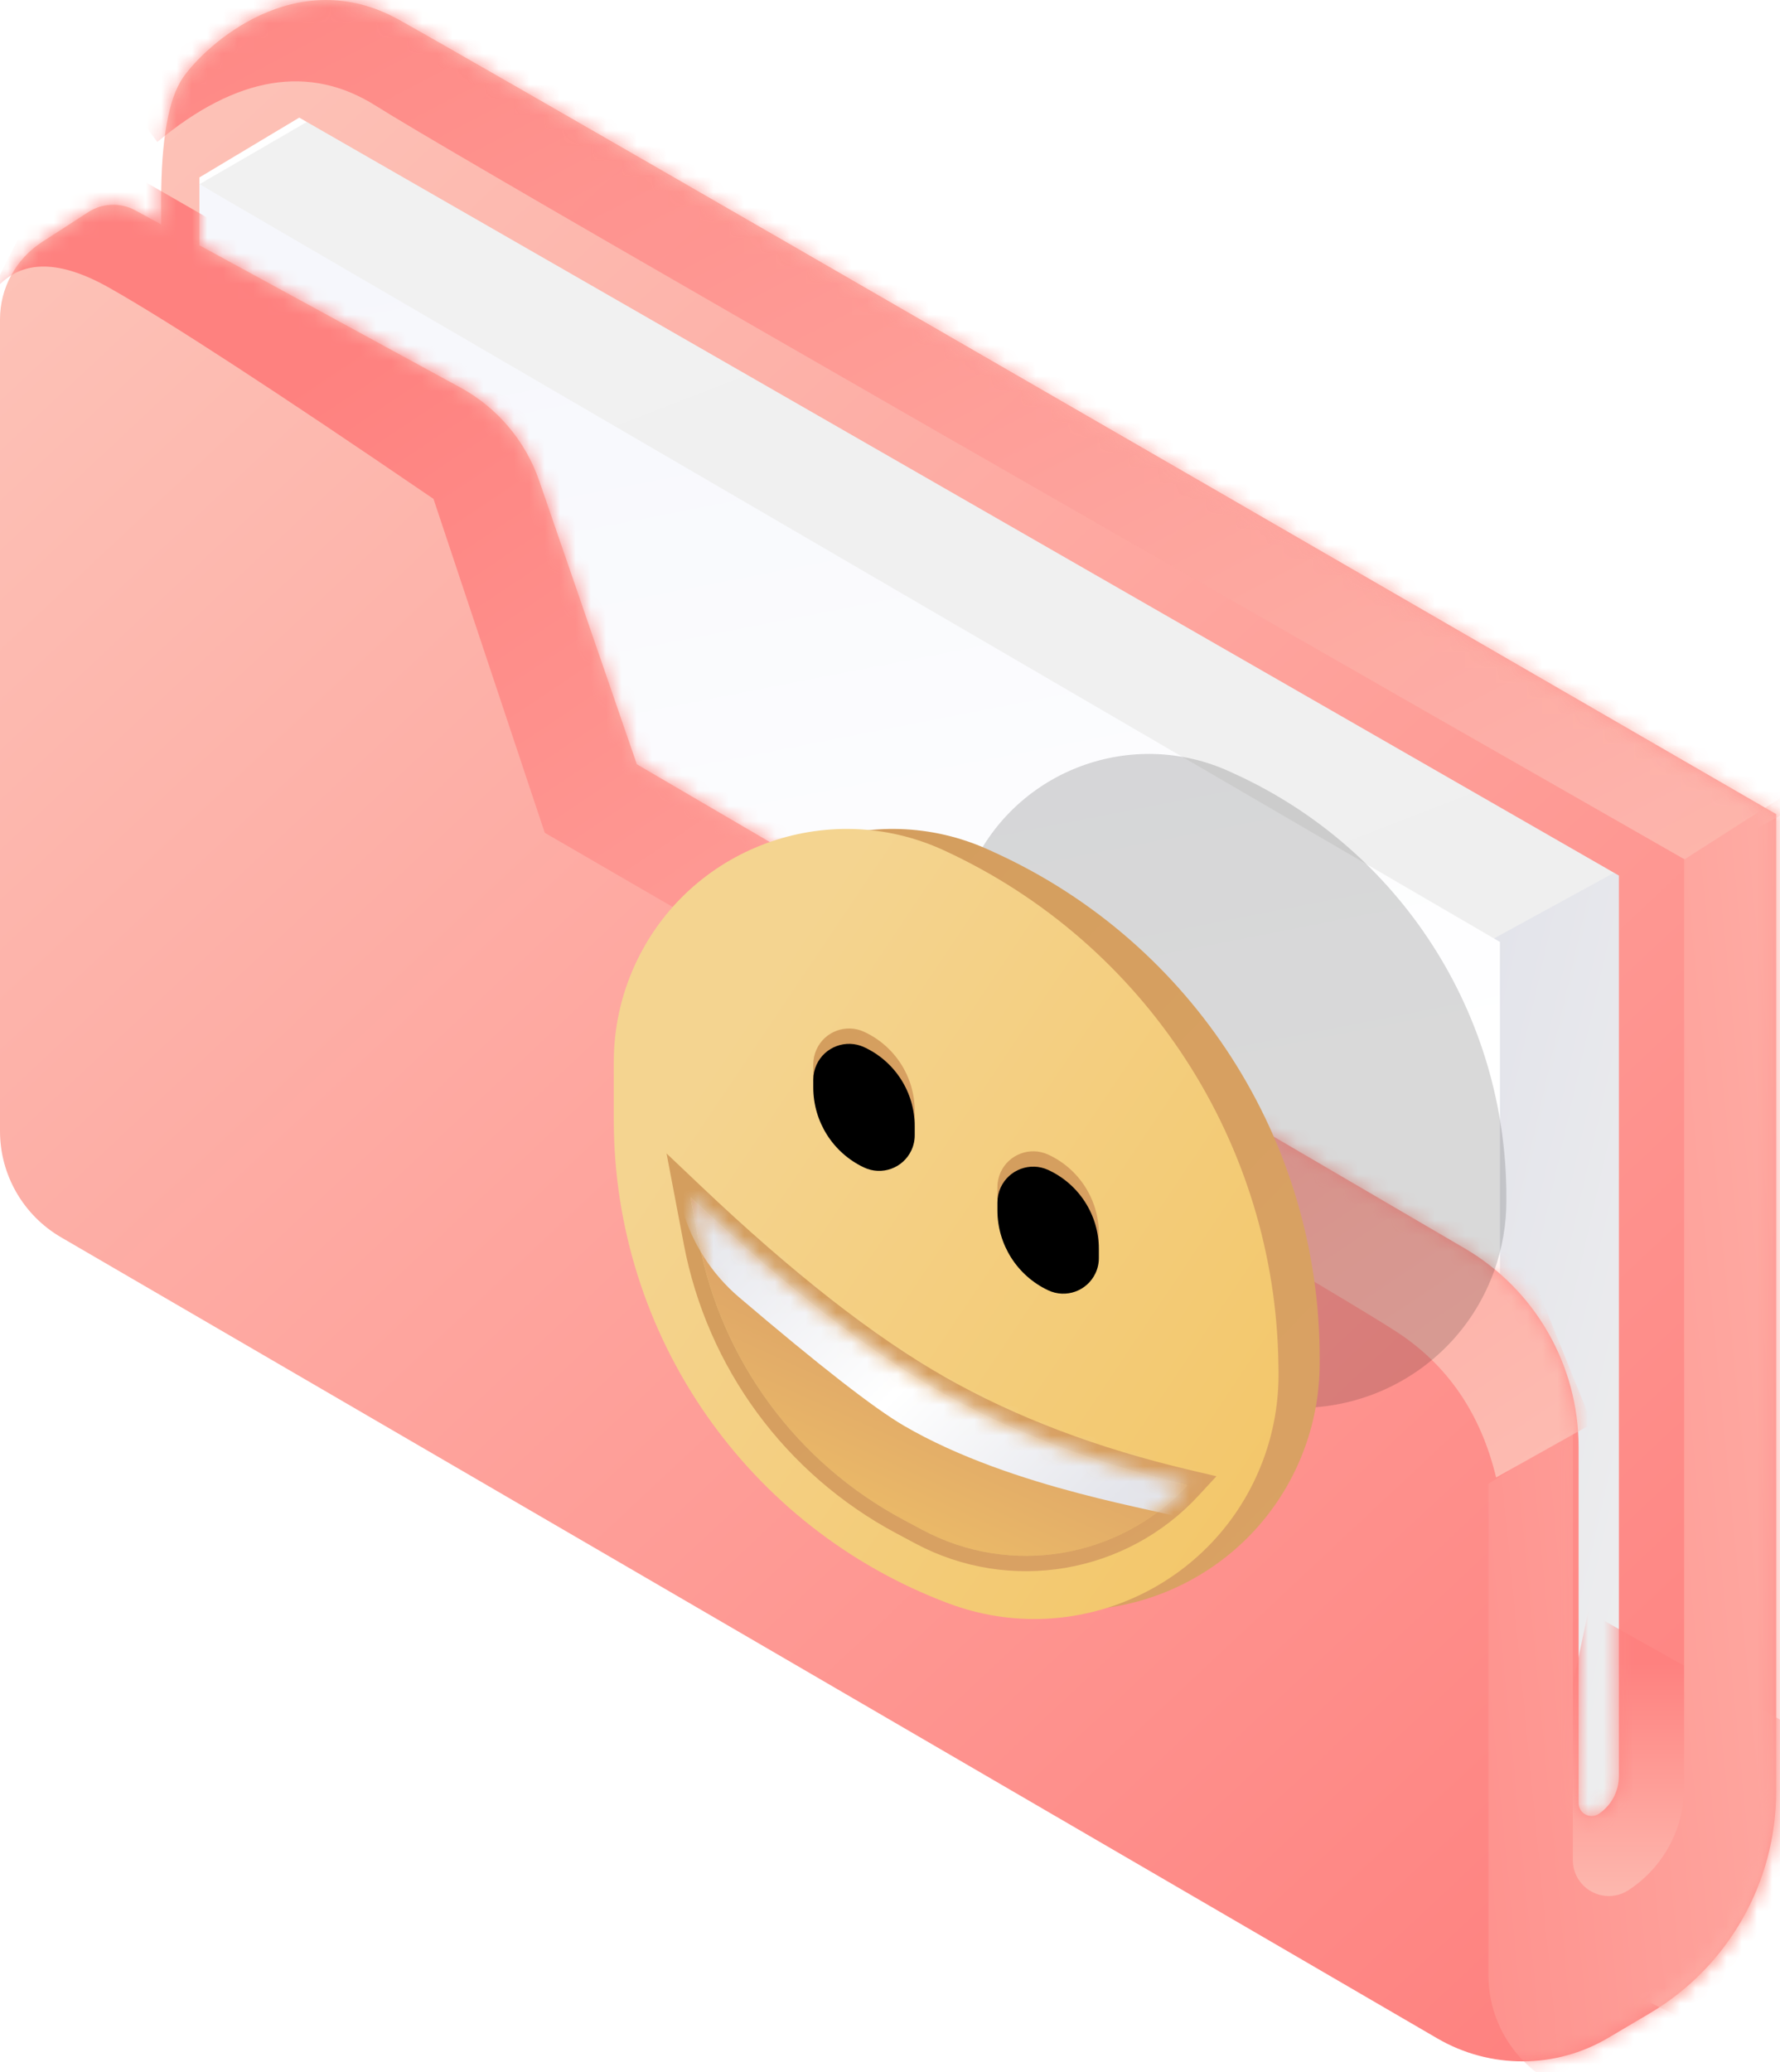 <?xml version="1.0" encoding="UTF-8"?>
<svg width="116px" height="135px" viewBox="0 0 116 135" version="1.1" xmlns="http://www.w3.org/2000/svg" xmlns:xlink="http://www.w3.org/1999/xlink">
    <!-- Generator: Sketch 47.1 (45422) - http://www.bohemiancoding.com/sketch -->
    <title>file-and-smile</title>
    <desc>Created with Sketch.</desc>
    <defs>
        <linearGradient x1="14.593%" y1="5.163%" x2="89.572%" y2="116.3%" id="linearGradient-1">
            <stop stop-color="#F1F1F1" offset="0%"></stop>
            <stop stop-color="#EFEFEF" offset="100%"></stop>
        </linearGradient>
        <linearGradient x1="14.593%" y1="5.163%" x2="90.306%" y2="84.13%" id="linearGradient-2">
            <stop stop-color="#E2E3EA" offset="0%"></stop>
            <stop stop-color="#EFEFEF" offset="100%"></stop>
        </linearGradient>
        <linearGradient x1="40.166%" y1="0%" x2="60.25%" y2="88.191%" id="linearGradient-3">
            <stop stop-color="#F6F7FC" offset="0%"></stop>
            <stop stop-color="#FFFFFF" offset="100%"></stop>
        </linearGradient>
        <linearGradient x1="-12.098%" y1="-24.261%" x2="86.39%" y2="100%" id="linearGradient-4">
            <stop stop-color="#FDD7C9" offset="0%"></stop>
            <stop stop-color="#FE817F" offset="100%"></stop>
        </linearGradient>
        <path d="M-4.4408921e-15,20.803 L-4.4408921e-15,73.686 L-1.77635684e-15,73.686 C-1.42751849e-15,76.535 1.515,79.168 3.977,80.601 L93.675,132.793 L93.675,132.793 C97.118,134.796 101.374,134.782 104.803,132.755 L107.5,131.162 L107.5,131.162 C112.613,128.14 115.75,122.643 115.75,116.704 L115.75,53.036 C60.417,21.037 30.5,3.787 26,1.287 C19.25,-2.463 13.376,2.973 11.938,5.037 C10.98,6.412 10.501,9.1 10.501,13.1 L10.501,14.616 L12.997,15.979 L12.997,11.557 L19.501,7.662 L105.5,57.037 L105.5,115.711 L105.5,115.711 C105.5,116.696 105.008,117.616 104.188,118.163 L104.188,118.163 L104.188,118.163 C103.8,118.421 103.276,118.316 103.017,117.928 C102.925,117.79 102.875,117.627 102.875,117.46 L102.875,94.269 L102.875,94.269 C102.875,88.939 100.047,84.009 95.445,81.319 L41.5,49.787 L35.14,31.322 L35.14,31.322 C34.246,28.727 32.414,26.559 30.003,25.245 L8.817,13.703 L8.817,13.703 C7.852,13.177 6.676,13.221 5.753,13.818 L2.743,15.764 L2.743,15.764 C1.033,16.869 -1.00193342e-14,18.766 -9.76996262e-15,20.803 Z" id="path-5"></path>
        <linearGradient x1="27.901%" y1="90.79%" x2="27.901%" y2="11.276%" id="linearGradient-7">
            <stop stop-color="#FDD9CB" offset="0%"></stop>
            <stop stop-color="#FDD7C9" offset="0%"></stop>
            <stop stop-color="#FE817F" offset="100%"></stop>
        </linearGradient>
        <linearGradient x1="131.777%" y1="140.003%" x2="27.901%" y2="11.276%" id="linearGradient-8">
            <stop stop-color="#FDD7C9" offset="0%"></stop>
            <stop stop-color="#FE817F" offset="100%"></stop>
        </linearGradient>
        <linearGradient x1="261.371%" y1="21.424%" x2="-59.421%" y2="131.952%" id="linearGradient-9">
            <stop stop-color="#FDD7C9" offset="0%"></stop>
            <stop stop-color="#FE817F" offset="100%"></stop>
        </linearGradient>
        <linearGradient x1="131.777%" y1="140.003%" x2="27.901%" y2="11.276%" id="linearGradient-10">
            <stop stop-color="#DDA467" offset="0%"></stop>
            <stop stop-color="#D49E5E" offset="100%"></stop>
        </linearGradient>
        <linearGradient x1="90.698%" y1="100%" x2="12.793%" y2="33.464%" id="linearGradient-11">
            <stop stop-color="#F3C668" offset="0%"></stop>
            <stop stop-color="#F4D490" offset="100%"></stop>
        </linearGradient>
        <linearGradient x1="14.437%" y1="100%" x2="70.07%" y2="6.914%" id="linearGradient-12">
            <stop stop-color="#F3C668" offset="0%"></stop>
            <stop stop-color="#D09067" offset="100%"></stop>
        </linearGradient>
        <path d="M0,0 L0.546,2.874 L0.546,2.874 C2.019,10.621 6.919,17.285 13.875,21 L15.122,21.666 L15.122,21.666 C20.866,24.734 27.958,23.535 32.375,18.75 L32.375,18.75 C26.203,17.302 20.765,15.239 16.062,12.563 C11.36,9.886 6.006,5.699 0,0 Z" id="path-13"></path>
        <linearGradient x1="9.584%" y1="20.78%" x2="91.136%" y2="81.614%" id="linearGradient-15">
            <stop stop-color="#E4E5EB" offset="0%"></stop>
            <stop stop-color="#FFFFFF" offset="53.921%"></stop>
            <stop stop-color="#E4E5EB" offset="100%"></stop>
        </linearGradient>
        <path d="M13,20.333 L13,20.844 L13,20.844 C13,23.074 14.288,25.104 16.306,26.054 L16.306,26.054 L16.306,26.054 C17.464,26.6 18.845,26.103 19.39,24.945 C19.536,24.636 19.611,24.299 19.611,23.957 L19.611,23.369 L19.611,23.369 C19.611,21.152 18.32,19.139 16.306,18.213 L16.306,18.213 L16.306,18.213 C15.135,17.676 13.75,18.189 13.213,19.359 C13.073,19.665 13,19.997 13,20.333 Z" id="path-16"></path>
        <filter x="-15.1%" y="-12.1%" width="130.3%" height="124.2%" filterUnits="objectBoundingBox" id="filter-17">
            <feGaussianBlur stdDeviation="0.5" in="SourceAlpha" result="shadowBlurInner1"></feGaussianBlur>
            <feOffset dx="0" dy="1" in="shadowBlurInner1" result="shadowOffsetInner1"></feOffset>
            <feComposite in="shadowOffsetInner1" in2="SourceAlpha" operator="arithmetic" k2="-1" k3="1" result="shadowInnerInner1"></feComposite>
            <feColorMatrix values="0 0 0 0 0   0 0 0 0 0   0 0 0 0 0  0 0 0 0.13 0" type="matrix" in="shadowInnerInner1"></feColorMatrix>
        </filter>
        <path d="M25,28.333 L25,28.844 L25,28.844 C25,31.074 26.288,33.104 28.306,34.054 L28.306,34.054 L28.306,34.054 C29.464,34.6 30.845,34.103 31.39,32.945 C31.536,32.636 31.611,32.299 31.611,31.957 L31.611,31.369 L31.611,31.369 C31.611,29.152 30.32,27.139 28.306,26.213 L28.306,26.213 L28.306,26.213 C27.135,25.676 25.75,26.189 25.213,27.359 C25.073,27.665 25,27.997 25,28.333 Z" id="path-18"></path>
        <filter x="-15.1%" y="-12.1%" width="130.3%" height="124.2%" filterUnits="objectBoundingBox" id="filter-19">
            <feGaussianBlur stdDeviation="0.5" in="SourceAlpha" result="shadowBlurInner1"></feGaussianBlur>
            <feOffset dx="0" dy="1" in="shadowBlurInner1" result="shadowOffsetInner1"></feOffset>
            <feComposite in="shadowOffsetInner1" in2="SourceAlpha" operator="arithmetic" k2="-1" k3="1" result="shadowInnerInner1"></feComposite>
            <feColorMatrix values="0 0 0 0 0   0 0 0 0 0   0 0 0 0 0  0 0 0 0.13 0" type="matrix" in="shadowInnerInner1"></feColorMatrix>
        </filter>
    </defs>
    <g id="Page-1" stroke="none" stroke-width="1" fill="none" fill-rule="evenodd">
        <g id="Desktop-HD" transform="translate(-223, -973)">
            <g id="underhero-section" transform="translate(135, 973)">
                <g id="file-and-smile" transform="translate(88, 0)">
                    <polygon id="Path-35" fill="url(#linearGradient-1)" points="21.625 7 13 12 97.625 63.75 110.125 57.75"></polygon>
                    <polygon id="Path" fill="url(#linearGradient-2)" points="97.375 61.125 106.75 56 109.125 116.375 103.75 125.625 94 111"></polygon>
                    <polygon id="Path-34" fill="url(#linearGradient-3)" points="13 12 13 21.75 32.5 29.25 38.25 52 97.75 84 97.75 61.361"></polygon>
                    <g id="Group-6">
                        <mask id="mask-6" fill="white">
                            <use xlink:href="#path-5"></use>
                        </mask>
                        <use id="Path-32" fill="url(#linearGradient-4)" xlink:href="#path-5"></use>
                        <polygon id="Path-38" fill="url(#linearGradient-7)" mask="url(#mask-6)" points="103.5 105 125.75 117.5 116.25 134.75 99 126.25"></polygon>
                        <path d="M10.25,9.25 C15.417,4.943 20.167,4.158 24.5,6.895 C28.833,9.632 57.417,26.083 110.25,56.25 L128.75,46.25 L29.5,-25 L3,-0.5 L10.25,9.25 Z" id="Path-36" fill="url(#linearGradient-8)" opacity="0.96" mask="url(#mask-6)"></path>
                        <path d="M109.75,56 L109.75,116.438 L109.75,116.438 C109.75,119.139 108.387,121.657 106.125,123.134 L106.125,123.134 L106.125,123.134 C105.041,123.841 103.589,123.536 102.881,122.452 C102.632,122.071 102.5,121.626 102.5,121.171 L102.5,93.153 L97,96.663 L97,128.666 L97,128.666 C97,133.084 100.582,136.666 105,136.666 C107.018,136.666 108.961,135.903 110.441,134.531 L117.75,127.75 L122.25,48 L109.75,56 Z" id="Path-37" fill="url(#linearGradient-9)" mask="url(#mask-6)"></path>
                        <path d="M-1,19.875 C0.584,16.958 3.292,16.583 7.125,18.75 C10.959,20.917 18,25.5 28.25,32.5 L35.5,54.25 C69.167,73.75 87.667,84.583 91,86.75 C94.333,88.916 96.5,92.083 97.5,96.25 L103.75,92.75 L97.5,77.25 L43.5,49 L34.5,26.25 L4.5,9 L-1,19.875 Z" id="Path-40" fill="url(#linearGradient-8)" mask="url(#mask-6)"></path>
                    </g>
                    <g id="Group-10" transform="translate(40, 49)">
                        <path d="M22.167,12.816 L22.167,16.383 L22.167,16.383 C22.167,27.845 29.372,38.069 40.167,41.925 L40.167,41.925 L40.167,41.925 C47.172,44.427 54.88,40.776 57.382,33.77 C57.901,32.316 58.167,30.783 58.167,29.24 L58.167,28.948 L58.167,28.948 C58.167,17.122 51.279,6.38 40.533,1.444 L40.167,1.276 L40.167,1.276 C33.793,-1.651 26.253,1.142 23.326,7.516 C22.562,9.179 22.167,10.987 22.167,12.816 Z" id="Path-34" fill="#000000" opacity="0.15"></path>
                        <path d="M3,20.173 L3,24.43 L3,24.43 C3,38.124 11.606,50.34 24.5,54.951 L24.5,54.951 L24.5,54.951 C32.865,57.941 42.071,53.585 45.062,45.22 C45.683,43.482 46.001,41.65 46.001,39.805 L46.001,39.451 L46.001,39.451 C46.001,25.32 37.771,12.483 24.93,6.585 L24.5,6.388 L24.5,6.388 C16.887,2.891 7.881,6.229 4.384,13.842 C3.472,15.828 3,17.987 3,20.173 Z" id="Path-34" fill="url(#linearGradient-10)"></path>
                        <path d="M5.32907052e-15,20.173 L5.32907052e-15,23.964 L3.55271368e-15,23.964 C5.26910893e-15,37.979 8.692,50.525 21.813,55.451 L21.813,55.451 L21.813,55.451 C30.042,58.539 39.217,54.372 42.305,46.144 C43.001,44.289 43.345,42.321 43.319,40.341 L43.313,39.921 L43.313,39.921 C43.123,25.471 34.633,12.42 21.5,6.388 L21.5,6.388 L21.5,6.388 C13.887,2.891 4.881,6.229 1.384,13.842 C0.472,15.828 1.03904937e-14,17.987 1.0658141e-14,20.173 Z" id="Path-34" fill="url(#linearGradient-11)"></path>
                        <g id="Group-9" transform="translate(5, 29)">
                            <mask id="mask-14" fill="white">
                                <use xlink:href="#path-13"></use>
                            </mask>
                            <g id="Path-34">
                                <use fill="url(#linearGradient-12)" fill-rule="evenodd" xlink:href="#path-13"></use>
                                <path stroke="url(#linearGradient-10)" stroke-width="1" d="M0.344,-0.363 C6.323,5.311 11.646,9.474 16.31,12.128 C20.969,14.78 26.362,16.825 32.489,18.263 L33.324,18.459 L32.742,19.089 C28.171,24.042 20.831,25.282 14.886,22.107 L13.639,21.441 C6.55,17.655 1.556,10.863 0.055,2.967 L-0.781,-1.43 L0.344,-0.363 Z"></path>
                            </g>
                            <path d="M-0.47,-6 C-0.47,-6 -0.47,-6 -0.47,-6 L-0.47,-6 C-1.869,-1.481 -0.441,3.437 3.16,6.505 C8.382,10.952 11.963,13.743 13.905,14.875 C21.055,19.046 30.976,20.406 32.405,21 C33.53,20.062 34.717,20.375 34.53,17.875 C28.092,15.562 21.745,14.572 15.725,11.146 C9.706,7.72 2.53,-2.75 -0.47,-6 Z" id="Path-34" fill="url(#linearGradient-15)" mask="url(#mask-14)"></path>
                        </g>
                        <g id="Path-34">
                            <use fill="url(#linearGradient-10)" fill-rule="evenodd" xlink:href="#path-16"></use>
                            <use fill="black" fill-opacity="1" filter="url(#filter-17)" xlink:href="#path-16"></use>
                        </g>
                        <g id="Path-34">
                            <use fill="url(#linearGradient-10)" fill-rule="evenodd" xlink:href="#path-18"></use>
                            <use fill="black" fill-opacity="1" filter="url(#filter-19)" xlink:href="#path-18"></use>
                        </g>
                    </g>
                </g>
            </g>
        </g>
    </g>
</svg>